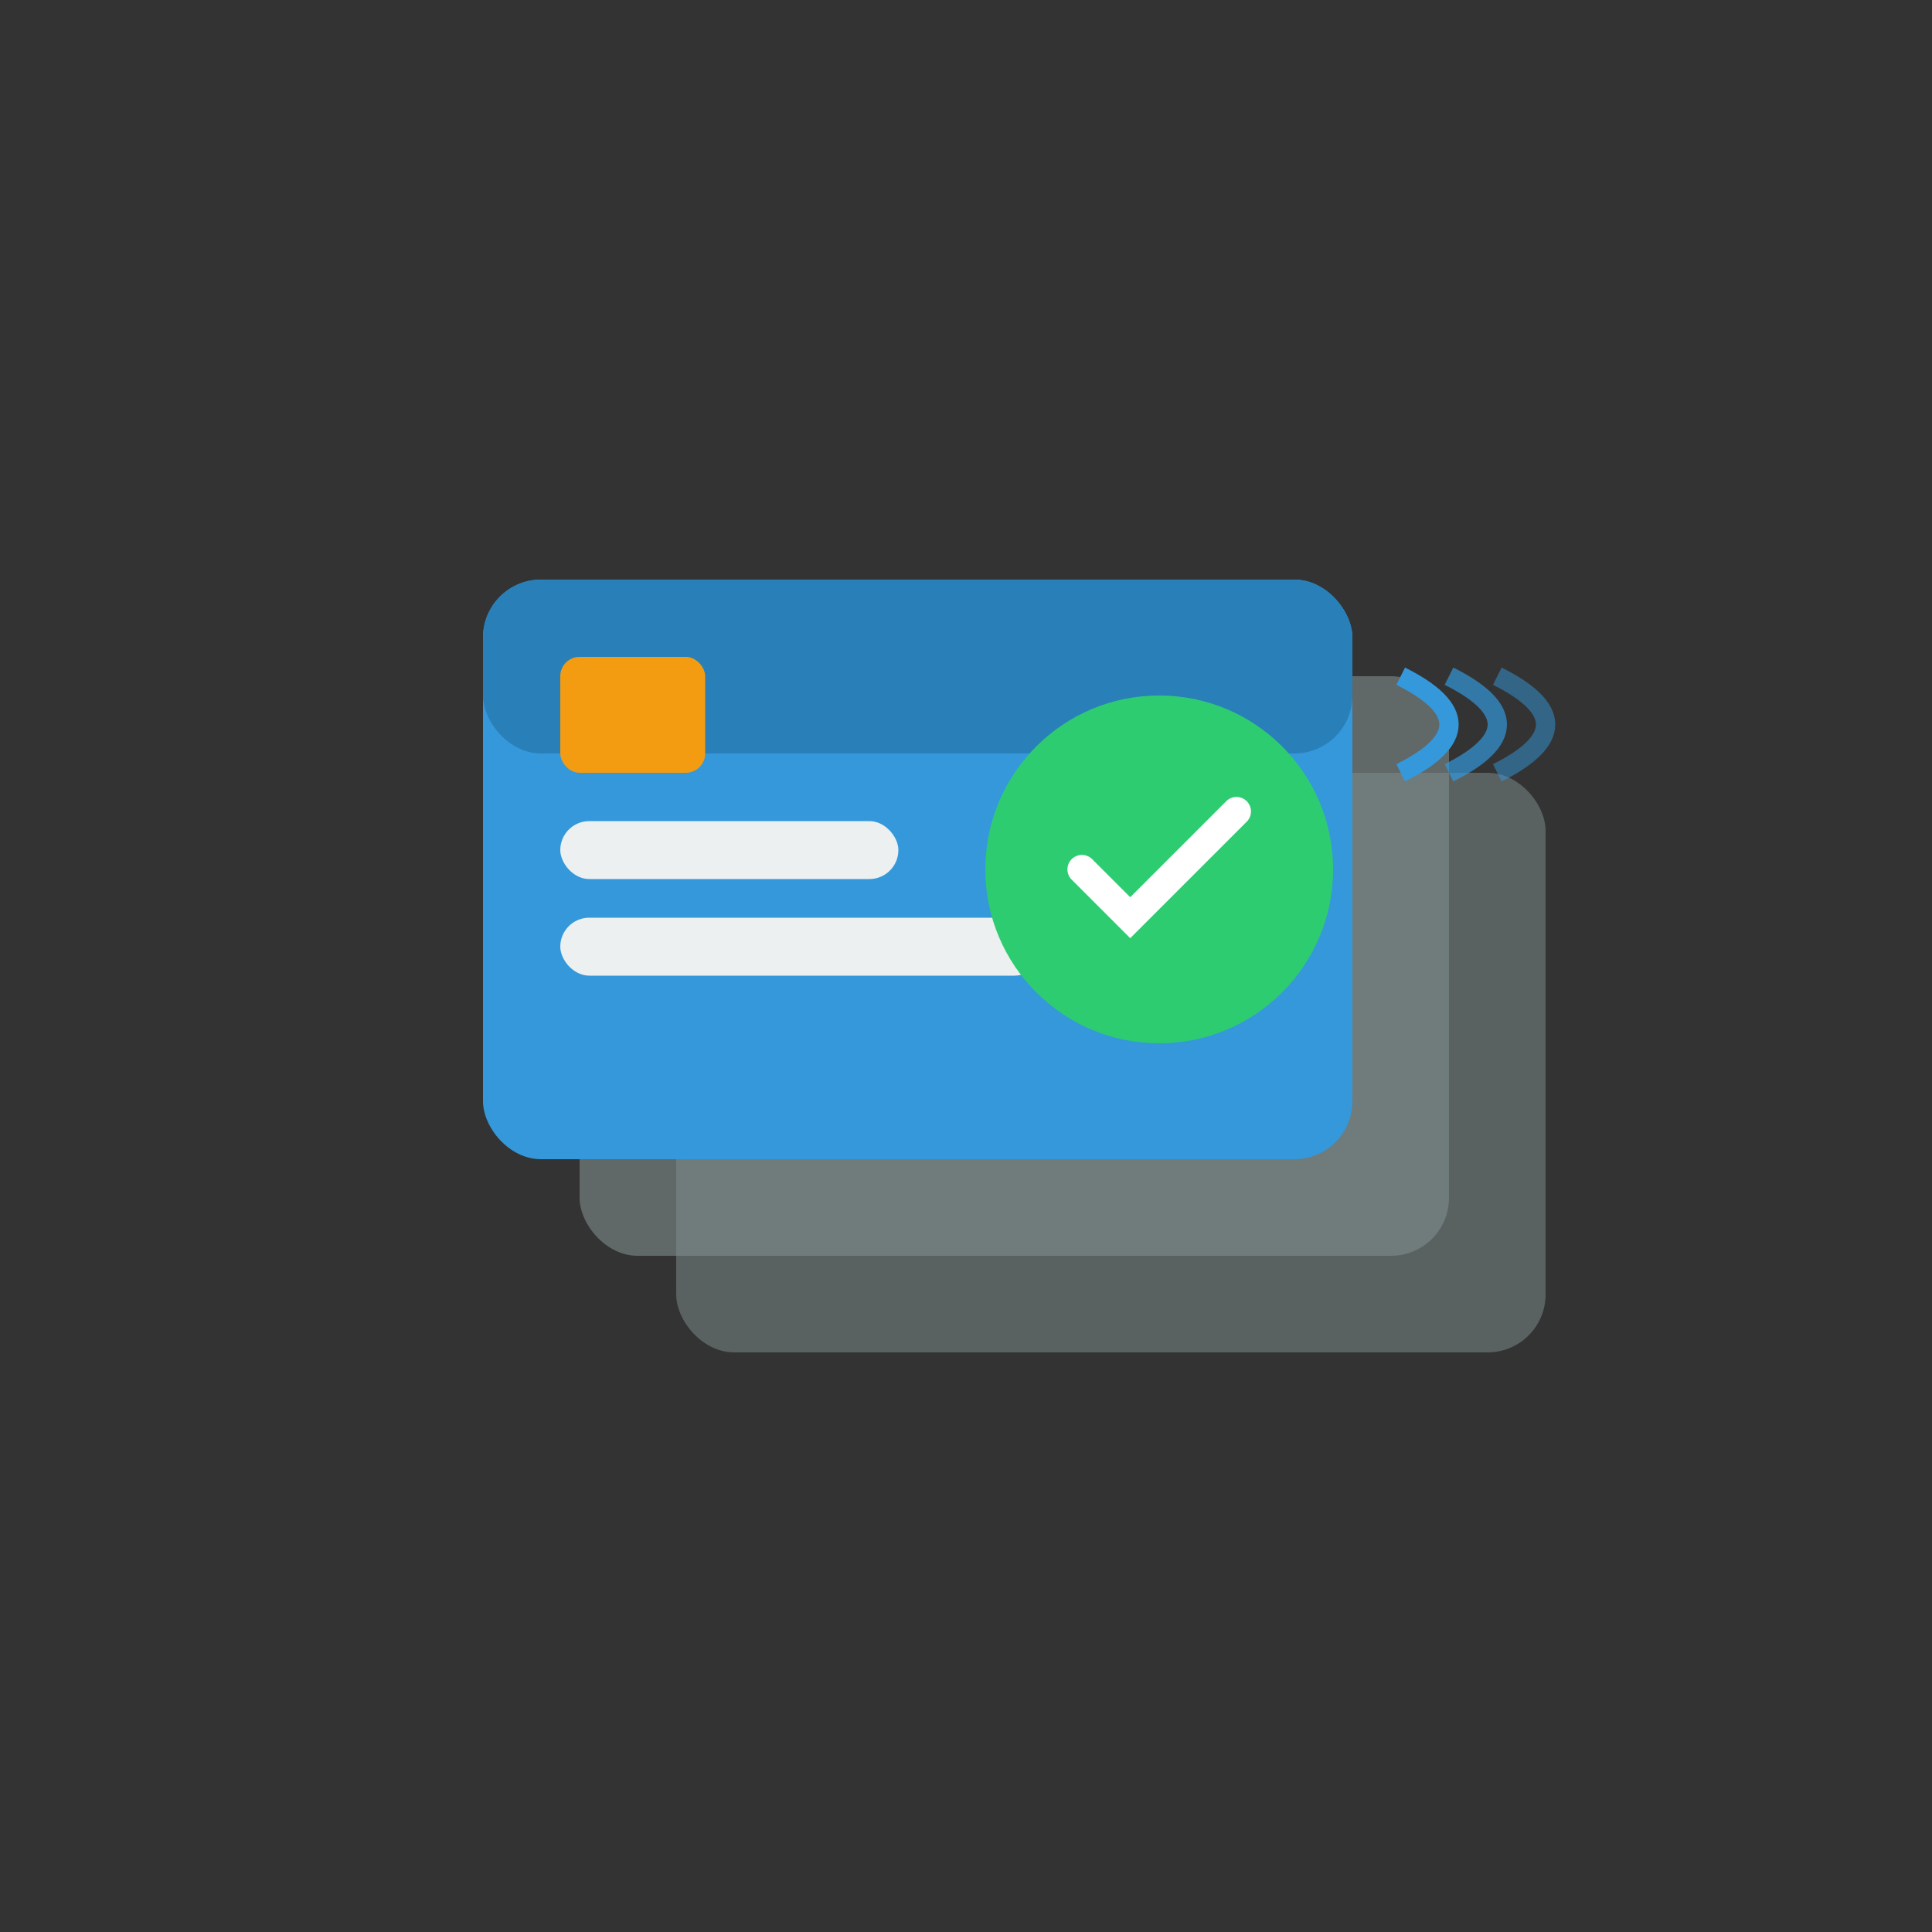 <svg width="200" height="200" viewBox="0 0 200 200" fill="none" xmlns="http://www.w3.org/2000/svg">
  <rect x="0" y="0" width="200" height="200" fill="#333333" stroke="none"/>
  <!-- Multiple Cards Stacked -->
  <rect x="70" y="80" width="90" height="60" rx="6" fill="#95a5a6" opacity="0.4"/>
  <rect x="60" y="70" width="90" height="60" rx="6" fill="#7f8c8d" opacity="0.6"/>
  <rect x="50" y="60" width="90" height="60" rx="6" fill="#3498db"/>
  
  <!-- Card Details -->
  <rect x="50" y="60" width="90" height="18" rx="6" fill="#2980b9"/>
  <rect x="58" y="85" width="35" height="6" rx="3" fill="#ecf0f1"/>
  <rect x="58" y="95" width="50" height="6" rx="3" fill="#ecf0f1"/>
  
  <!-- Chip -->
  <rect x="58" y="68" width="15" height="12" rx="2" fill="#f39c12"/>
  
  <!-- Checkmark Circle -->
  <circle cx="120" cy="90" r="18" fill="#2ecc71"/>
  <path d="M 112 90 L 117 95 L 128 84" stroke="white" stroke-width="3" fill="none" stroke-linecap="round"/>
  
  <!-- Digital Waves -->
  <path d="M 145 70 Q 155 75 145 80" stroke="#3498db" stroke-width="2" fill="none"/>
  <path d="M 150 70 Q 160 75 150 80" stroke="#3498db" stroke-width="2" fill="none" opacity="0.7"/>
  <path d="M 155 70 Q 165 75 155 80" stroke="#3498db" stroke-width="2" fill="none" opacity="0.5"/>
</svg>
